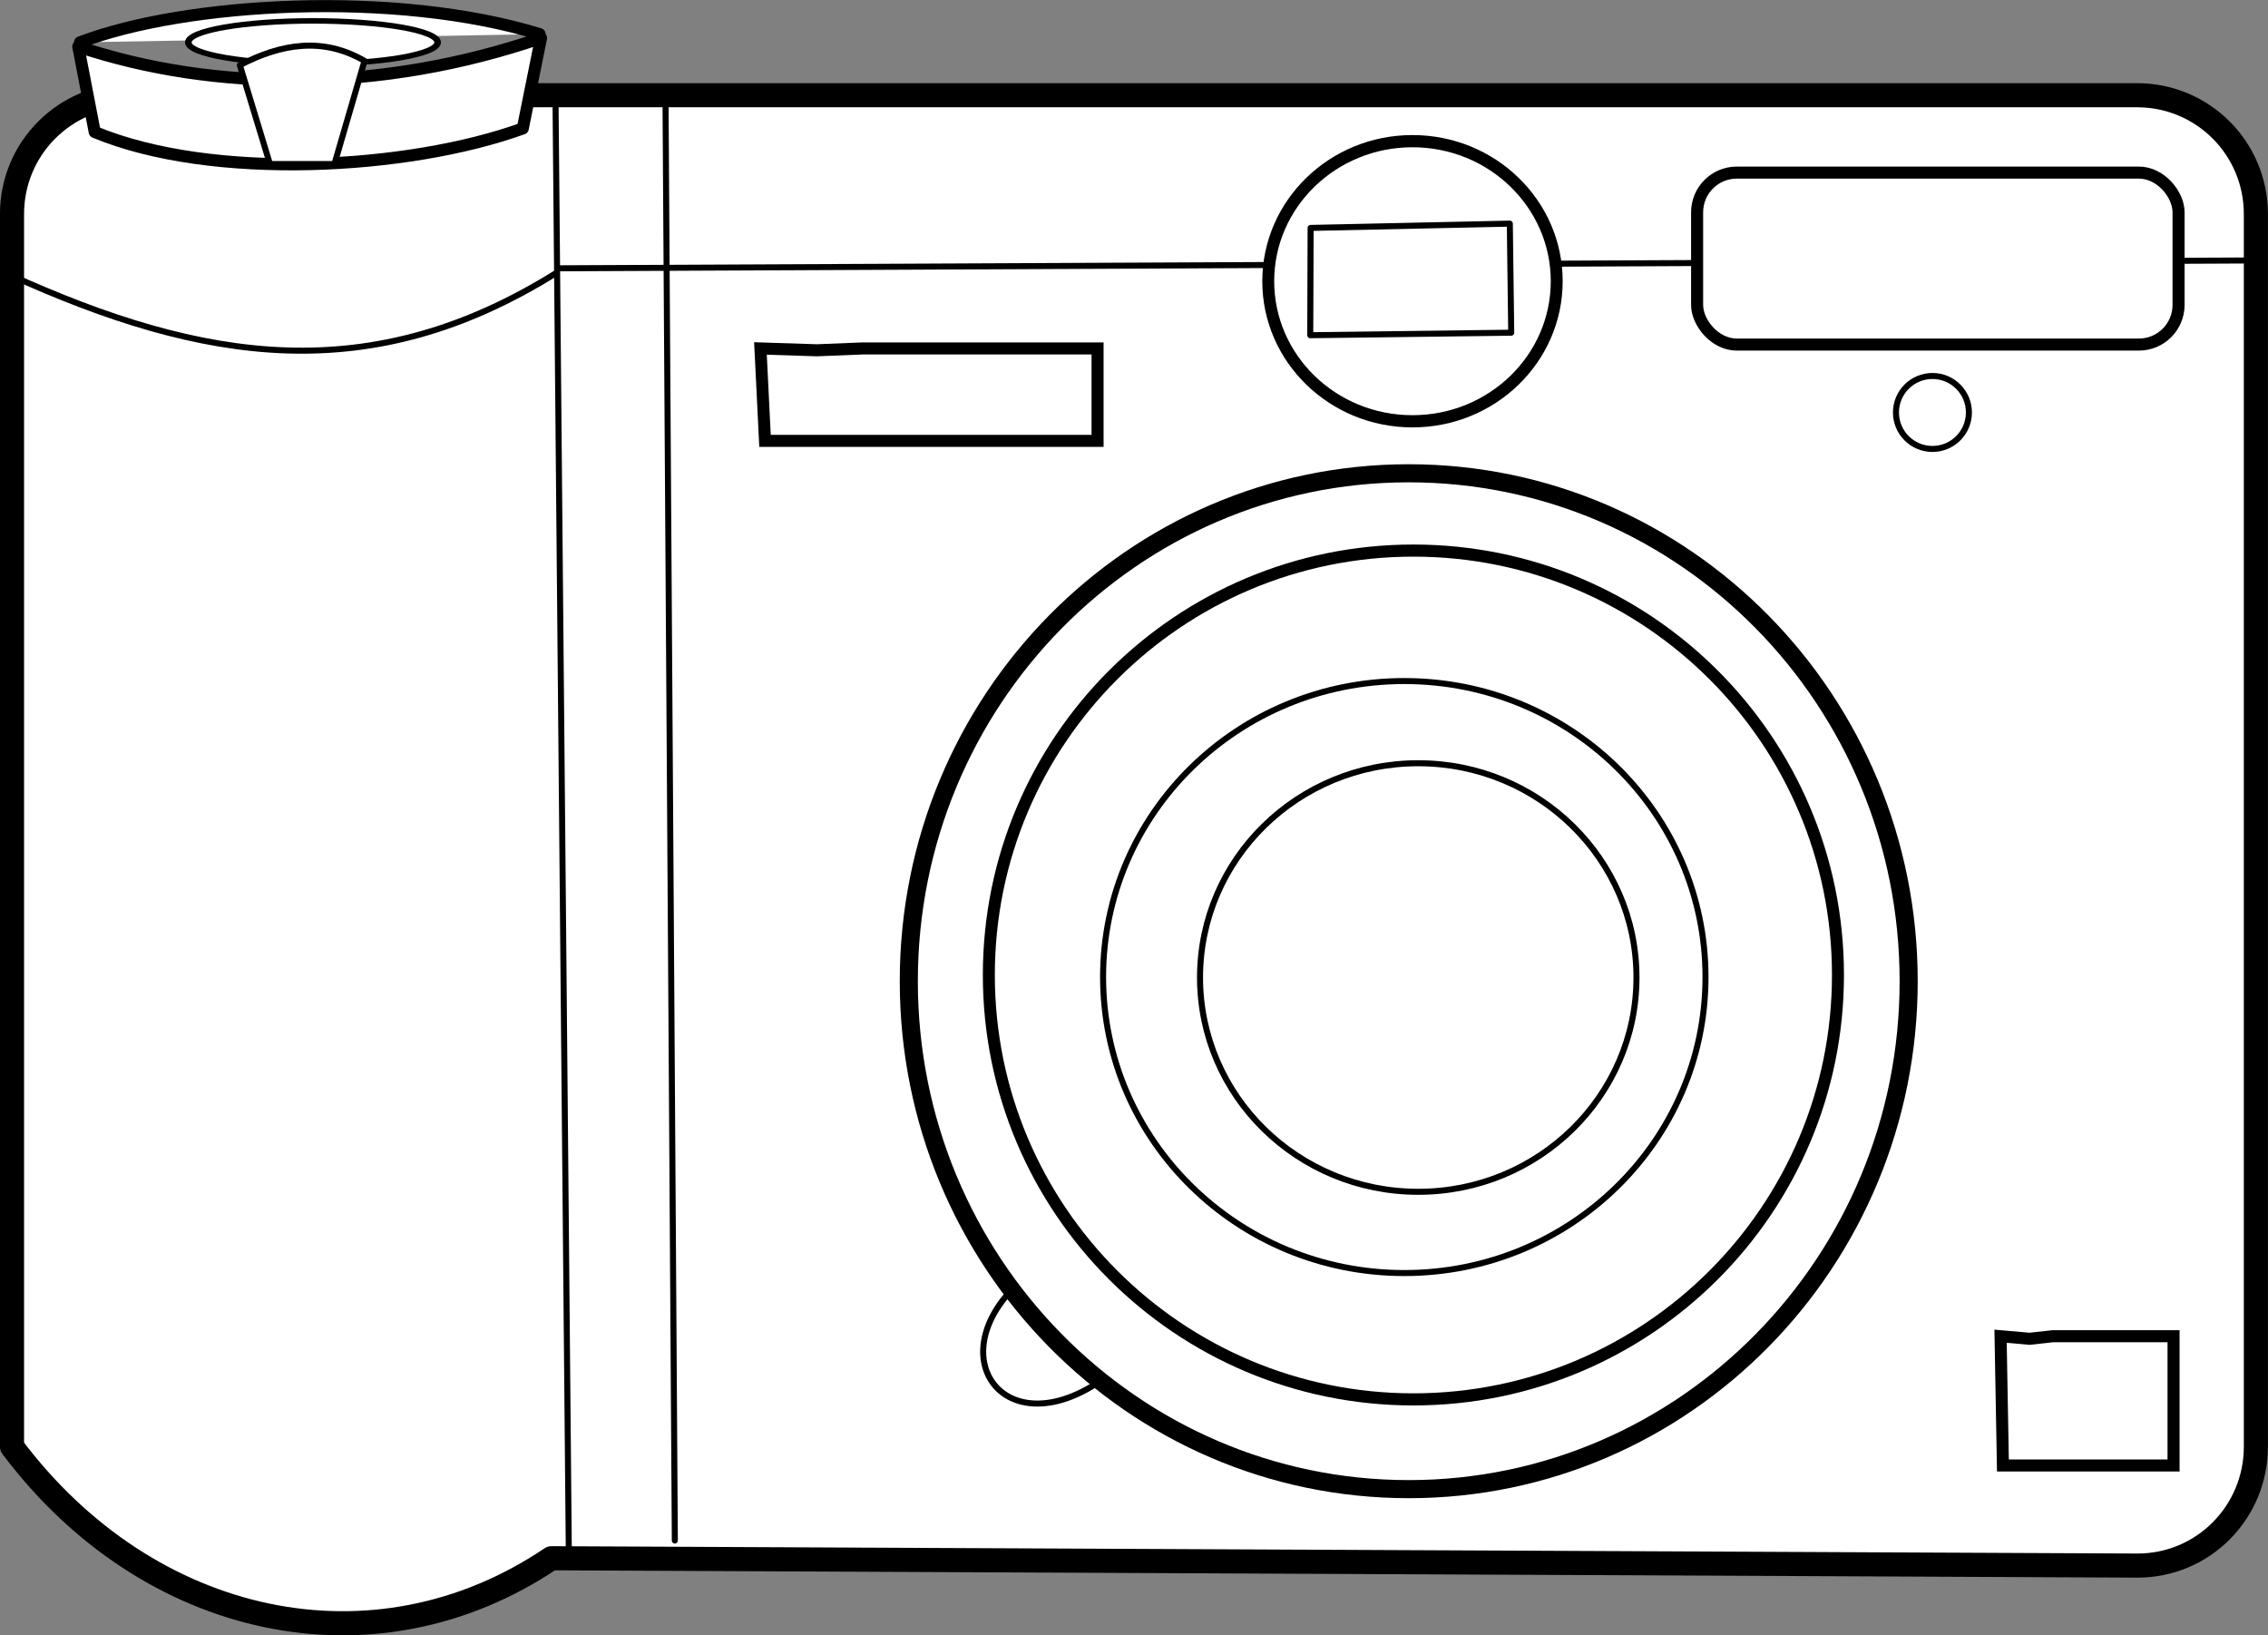 <?xml version="1.0"?>
<svg xmlns:rdf="http://www.w3.org/1999/02/22-rdf-syntax-ns#" xmlns="http://www.w3.org/2000/svg" xmlns:cc="http://creativecommons.org/ns#" xmlns:dc="http://purl.org/dc/elements/1.1/" id="svg7960" viewBox="0 0 188.19 135.67" version="1.1">
 <rect x="0" y="0" width="188.19" height="135.67" fill="#808080" stroke="none"/>
 <title id="title8017">camera</title>
 <g id="layer1" transform="translate(-208.31 -469.45)">
  <g id="g7905" stroke="#000" transform="translate(-267.94 126.24)">
   <path id="rect7812" stroke-linejoin="round" d="m487.11 351.11h166.46c5.465 0 9.864 4.399 9.864 9.864v102.26c0 5.465-4.399 9.889-9.864 9.864l-131.57-0.609c-14.682 9.894-33.447 5.813-44.753-9.255v-102.26c0-5.465 4.399-9.864 9.864-9.864z" stroke-linecap="round" stroke-width="2" fill="#fff"/>
   <path id="path7814" stroke-linejoin="round" d="m655.59 418.17c0 25.215-20.122 45.656-44.943 45.656s-44.943-20.441-44.943-45.656 20.122-45.656 44.943-45.656 44.943 20.441 44.943 45.656z" transform="matrix(.923 0 0 .923 29.514 38.645)" stroke-linecap="round" stroke-width="1.626" fill="#fff"/>
   <path id="path7816" stroke-linejoin="round" d="m642.75 426.73c0 18.123-14.852 32.815-33.172 32.815s-33.172-14.692-33.172-32.815 14.852-32.815 33.172-32.815 33.172 14.692 33.172 32.815z" transform="matrix(1.062 0 0 1.073 -53.843 -33.782)" stroke-linecap="round" stroke-width=".937" fill="#fff"/>
   <path id="path7866" stroke-linejoin="round" d="m623.49 426.73c0 10.638-8.783 19.261-19.618 19.261s-19.618-8.623-19.618-19.261 8.783-19.261 19.618-19.261 19.618 8.623 19.618 19.261z" transform="matrix(1.274 0 0 1.275 -176.56 -119.81)" stroke-linecap="round" stroke-width=".392" fill="#fff"/>
   <path id="path7820" stroke-linejoin="round" d="m623.49 426.73c0 10.638-8.783 19.261-19.618 19.261s-19.618-8.623-19.618-19.261 8.783-19.261 19.618-19.261 19.618 8.623 19.618 19.261z" transform="matrix(.923 0 0 .923 36.557 30.438)" stroke-linecap="round" stroke-width=".542" fill="#fff"/>
   <path id="path7834" stroke-linejoin="round" d="m522.34 350.95 1.113 121.55" stroke-linecap="round" stroke-width=".5" fill="#fff"/>
   <path id="path7838" stroke-linejoin="round" d="m531.47 351.11 0.775 119.91" stroke-linecap="round" stroke-width=".5" fill="#fff"/>
   <g id="g7848" stroke-linejoin="round" transform="translate(1.07 .713)" stroke-linecap="round" fill="#fff">
    <path id="path7842" d="m483.04 353.45c9.75 4.058 26.037 3.139 35.519-0.295l1.513-7.505c-13.252 4.55-27.068 4.501-38.398 0.713z"/>
    <path id="path7846" d="m481.82 346.01c8.728-3.337 26.195-4.347 38.133-0.683"/>
   </g>
   <path id="path7857" stroke-linejoin="round" d="m504.36 326.86c0 1.182-4.631 2.14-10.344 2.14s-10.344-0.958-10.344-2.14c0-1.182 4.631-2.14 10.344-2.14s10.344 0.958 10.344 2.14z" transform="matrix(1 0 0 .833 8.204 74.451)" stroke-linecap="round" stroke-width=".548" fill="#fff"/>
   <path id="path7870" stroke-linejoin="round" d="m522.65 365.47 140.68-0.652" stroke-linecap="round" stroke-width=".5" fill="#ccc"/>
   <path id="path7824" stroke-linejoin="round" d="m584.26 366.81c0 7.092-6.068 12.841-13.554 12.841-7.486 0-13.554-5.749-13.554-12.841 0-7.092 6.068-12.841 13.554-12.841 7.486 0 13.554 5.749 13.554 12.841z" transform="matrix(.883 0 0 .905 89.519 34.579)" stroke-linecap="round" stroke-width="1.119" fill="#fff"/>
   <rect id="rect7822" stroke-linejoin="round" ry="3.292" height="14.268" width="39.949" stroke-linecap="round" y="357.53" x="617.07" fill="#fff"/>
   <path id="path7859" stroke-linejoin="round" d="m585 362.12-0.031 8.901 16.677-0.209-0.117-9.049z" stroke-linecap="round" stroke-width=".5" fill="#fff"/>
   <path id="path7872" stroke-linejoin="round" d="m522.45 365.83c-15.437 9.641-29.239 7.52-45.46 0.148" stroke-linecap="round" stroke-width=".5" fill="none"/>
   <path id="path7874" stroke-linejoin="round" d="m644.92 379.7c0 1.672-1.355 3.027-3.027 3.027-1.671 0-3.027-1.355-3.027-3.027 0-1.671 1.355-3.027 3.027-3.027 1.672 0 3.027 1.355 3.027 3.027z" transform="translate(-5.297 -2.27)" stroke-linecap="round" stroke-width=".5" fill="none"/>
   <path id="path7876" stroke-linejoin="round" d="m560.34 450.07 6.893 7.925c-7.621 4.881-12.694-1.971-6.893-7.925z" stroke-linecap="round" stroke-width=".5" fill="none"/>
   <path id="path7878" stroke-linejoin="round" d="m504 356.82 2.497-8.56c-3.448-2-6.896-1.437-10.344 0.357l2.497 8.204z" stroke-linecap="round" stroke-width=".5" fill="#fff"/>
   <path id="path7897" d="m539.35 372.12 0.378 7.665 27.594 0v-7.665h-19.547l-3.742 0.151z" fill="none"/>
   <path id="path7899" d="m642.25 454.07 0.194 10.725 14.159 0v-10.725h-10.029l-1.92 0.211z" fill="none"/>
  </g>
 </g>
</svg>

